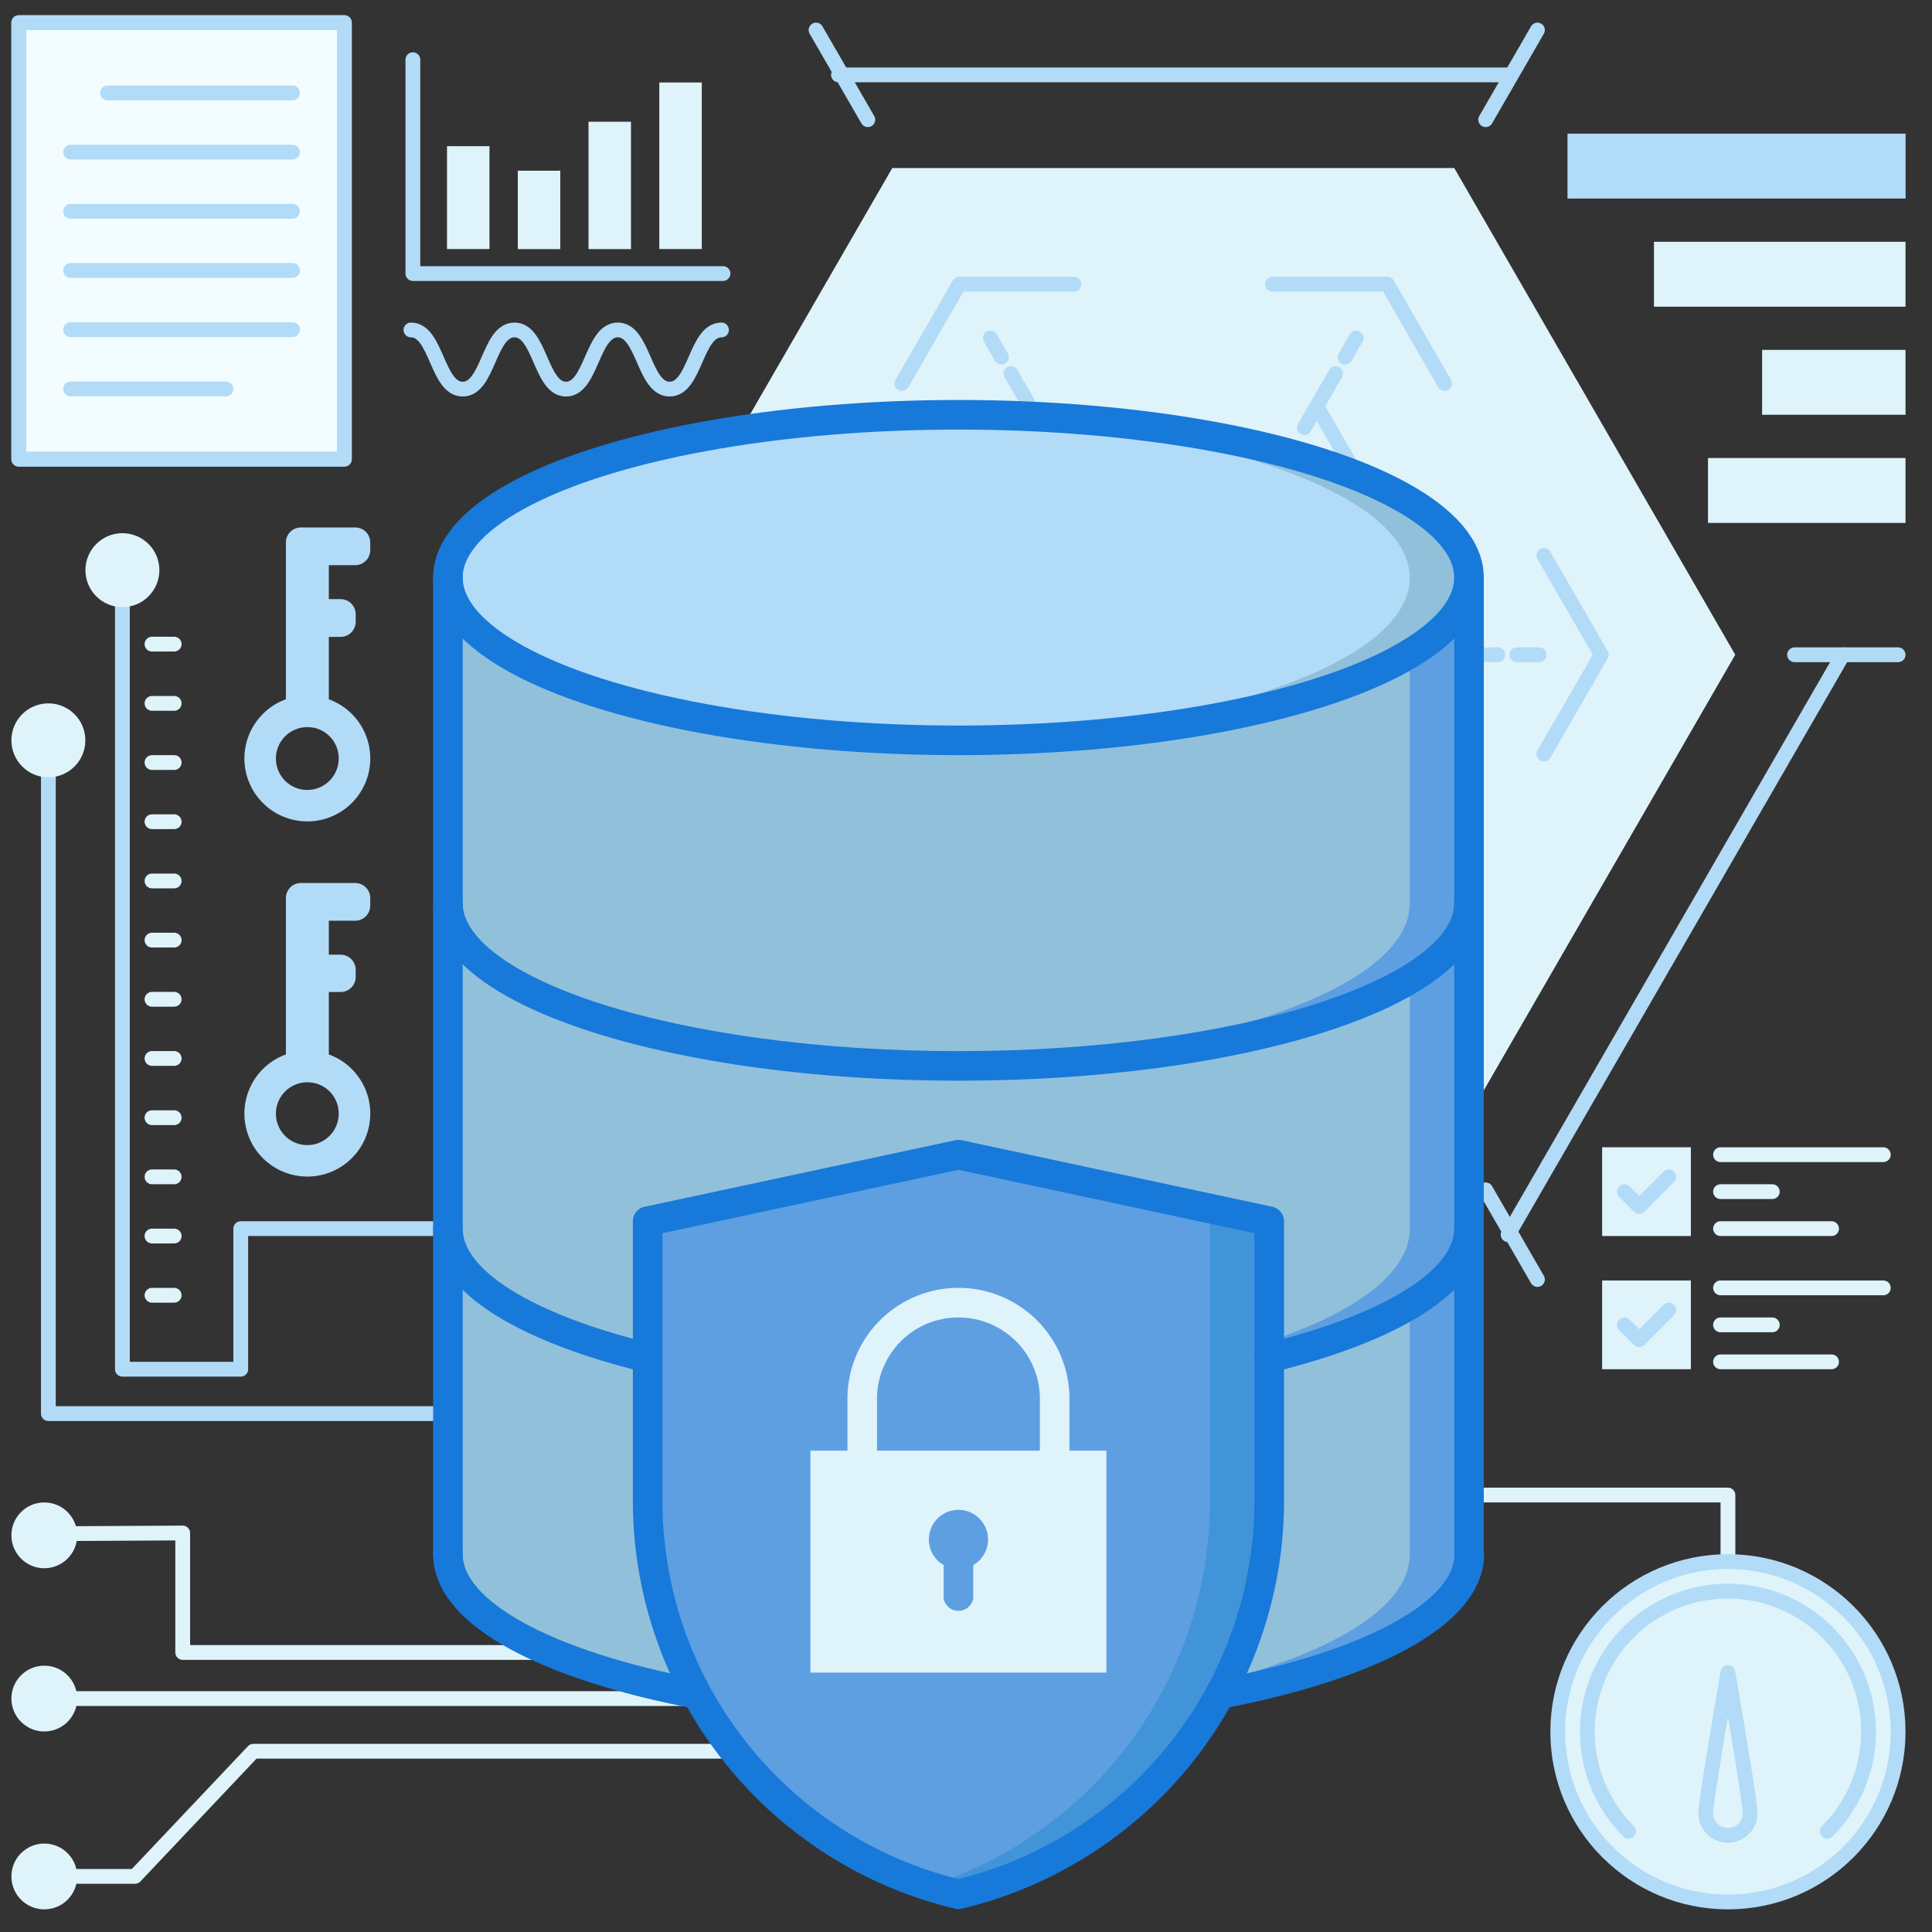 <svg xmlns="http://www.w3.org/2000/svg" id="Layer_1" data-name="Layer 1" viewBox="0 0 256 256"><rect x="0" y="0" width="256" height="256" fill="#333333" stroke="none"/><defs><style>.cls-1,.cls-10,.cls-2,.cls-4,.cls-8{fill:none;}.cls-1,.cls-11,.cls-4{stroke:#b2dbf7;}.cls-1,.cls-11,.cls-2,.cls-4,.cls-8{stroke-linecap:round;stroke-linejoin:round;}.cls-1,.cls-11,.cls-2,.cls-4{stroke-width:1.96px;}.cls-10,.cls-2{stroke:#dff3fa;}.cls-3{fill:#dff3fa;}.cls-4{stroke-dasharray:1.01 0.76 2.53 1.01;}.cls-5{fill:#b2dbf7;}.cls-6{fill:#91c0db;}.cls-7{fill:#5e9fe1;}.cls-8{stroke:#1779da;}.cls-10,.cls-8{stroke-width:3.92px;}.cls-9{fill:#4194d8;}.cls-10{stroke-miterlimit:10;}.cls-11{fill:#f3fcff;}</style></defs><title>server lock</title><polyline class="cls-1" points="16.22 77.51 16.22 181.43 31.9 181.43 31.9 162.8 72.1 162.8"></polyline><polyline class="cls-1" points="6.41 101.04 6.41 187.31 64.25 187.31 64.25 168.69"></polyline><line class="cls-2" x1="23.08" y1="171.63" x2="20.14" y2="171.63"></line><line class="cls-2" x1="23.08" y1="163.78" x2="20.14" y2="163.78"></line><line class="cls-2" x1="23.08" y1="155.94" x2="20.14" y2="155.94"></line><line class="cls-2" x1="23.08" y1="148.1" x2="20.14" y2="148.1"></line><line class="cls-2" x1="23.08" y1="140.25" x2="20.14" y2="140.25"></line><line class="cls-2" x1="23.08" y1="132.41" x2="20.14" y2="132.41"></line><line class="cls-2" x1="23.08" y1="124.57" x2="20.14" y2="124.57"></line><line class="cls-2" x1="23.08" y1="116.73" x2="20.14" y2="116.73"></line><line class="cls-2" x1="23.08" y1="108.88" x2="20.14" y2="108.88"></line><line class="cls-2" x1="23.08" y1="101.04" x2="20.14" y2="101.04"></line><line class="cls-2" x1="23.08" y1="93.2" x2="20.14" y2="93.2"></line><line class="cls-2" x1="23.08" y1="85.35" x2="20.14" y2="85.35"></line><circle class="cls-3" cx="6.41" cy="98.1" r="4.9"></circle><circle class="cls-3" cx="16.22" cy="75.55" r="4.9"></circle><circle class="cls-3" cx="5.87" cy="203.44" r="4.36"></circle><polyline class="cls-2" points="131.14 232.05 33.57 232.05 17.89 248.63 5 248.63"></polyline><line class="cls-2" x1="138.99" y1="225.07" x2="6.75" y2="225.07"></line><polyline class="cls-2" points="138.99 218.96 24.21 218.96 24.21 203.13 6.13 203.23"></polyline><circle class="cls-3" cx="5.87" cy="225.07" r="4.36"></circle><circle class="cls-3" cx="5.87" cy="248.64" r="4.36"></circle><polyline class="cls-2" points="228.96 210.84 228.96 206.92 228.96 198.1 186.8 198.1"></polyline><circle class="cls-3" cx="228.96" cy="229.47" r="22.55"></circle><circle class="cls-1" cx="228.96" cy="229.47" r="22.55"></circle><path class="cls-1" d="M242.13,242.64a18.63,18.63,0,1,0-26.34,0"></path><path class="cls-1" d="M231.9,240.25a2.94,2.94,0,1,1-5.88,0c0-1.62,2.94-18.62,2.94-18.62S231.9,238.63,231.9,240.25Z"></path><polygon class="cls-3" points="118.23 151.25 192.7 151.25 229.93 86.76 192.7 22.27 118.23 22.27 81 86.76 118.23 151.25"></polygon><polyline class="cls-1" points="199.83 163.6 228.35 114.2 244.19 86.76"></polyline><line class="cls-1" x1="66.74" y1="86.76" x2="111.1" y2="163.6"></line><line class="cls-1" x1="199.83" y1="9.92" x2="111.1" y2="9.92"></line><line class="cls-1" x1="251.51" y1="86.76" x2="237.79" y2="86.76"></line><line class="cls-1" x1="74.05" y1="86.76" x2="60.33" y2="86.76"></line><line class="cls-1" x1="203.72" y1="3.98" x2="196.86" y2="15.86"></line><line class="cls-1" x1="114.99" y1="157.66" x2="108.13" y2="169.54"></line><line class="cls-1" x1="203.72" y1="169.54" x2="196.86" y2="157.66"></line><line class="cls-1" x1="114.99" y1="15.86" x2="108.13" y2="3.98"></line><line class="cls-1" x1="203.94" y1="86.76" x2="201" y2="86.76"></line><line class="cls-4" x1="198.47" y1="86.76" x2="193.67" y2="86.76"></line><line class="cls-1" x1="193.16" y1="86.76" x2="190.22" y2="86.76"></line><line class="cls-1" x1="106.98" y1="86.76" x2="109.93" y2="86.76"></line><line class="cls-4" x1="112.45" y1="86.76" x2="117.26" y2="86.76"></line><line class="cls-1" x1="117.76" y1="86.76" x2="120.7" y2="86.76"></line><line class="cls-1" x1="131.22" y1="128.75" x2="132.69" y2="126.2"></line><line class="cls-4" x1="133.96" y1="124.01" x2="136.36" y2="119.85"></line><line class="cls-1" x1="136.61" y1="119.41" x2="138.08" y2="116.86"></line><line class="cls-1" x1="179.7" y1="44.78" x2="178.23" y2="47.32"></line><line class="cls-4" x1="176.97" y1="49.51" x2="174.57" y2="53.67"></line><line class="cls-1" x1="174.31" y1="54.11" x2="172.84" y2="56.66"></line><line class="cls-1" x1="131.22" y1="44.78" x2="132.69" y2="47.32"></line><line class="cls-4" x1="133.96" y1="49.51" x2="136.36" y2="53.67"></line><line class="cls-1" x1="136.61" y1="54.11" x2="138.08" y2="56.66"></line><line class="cls-1" x1="179.7" y1="128.75" x2="178.23" y2="126.2"></line><line class="cls-4" x1="176.97" y1="124.01" x2="174.57" y2="119.85"></line><line class="cls-1" x1="174.31" y1="119.41" x2="172.84" y2="116.86"></line><polyline class="cls-1" points="191.42 50.81 183.82 37.65 168.62 37.65"></polyline><polyline class="cls-1" points="204.58 99.92 212.18 86.76 204.58 73.6"></polyline><polyline class="cls-1" points="168.62 135.88 183.82 135.88 191.42 122.72"></polyline><polyline class="cls-1" points="119.51 122.72 127.11 135.88 142.3 135.88"></polyline><polyline class="cls-1" points="142.3 37.65 127.11 37.65 119.51 50.81"></polyline><polyline class="cls-1" points="106.35 73.6 98.75 86.76 106.35 99.92"></polyline><polyline class="cls-1" points="174.48 119.69 193.49 86.76 174.48 53.83"></polyline><polyline class="cls-1" points="136.45 53.83 117.44 86.76 136.45 119.69"></polyline><ellipse class="cls-5" cx="127" cy="76.53" rx="67.65" ry="21.57"></ellipse><path class="cls-6" d="M194.65,76.53c0,11.91-30.29,21.57-67.65,21.57-1.31,0-2.63,0-3.92,0,35.54-.65,63.72-10,63.72-21.53S158.62,55.65,123.08,55c1.29,0,2.61,0,3.92,0C164.36,55,194.65,64.62,194.65,76.53Z"></path><path class="cls-6" d="M194.65,76.53v43.14c0,11.91-30.29,21.57-67.65,21.57s-67.65-9.66-67.65-21.57V76.53C59.35,88.44,89.64,98.1,127,98.1S194.65,88.44,194.65,76.53Z"></path><path class="cls-7" d="M194.65,76.53v43.14c0,11.91-30.29,21.57-67.65,21.57-1.31,0-2.63,0-3.92,0,35.54-.65,63.72-10,63.72-21.53v-33C191.81,83.62,194.65,80.18,194.65,76.53Z"></path><path class="cls-6" d="M194.65,119.67V162.8c0,11.92-30.29,21.57-67.65,21.57s-67.65-9.65-67.65-21.57V119.67c0,11.91,30.29,21.57,67.65,21.57S194.65,131.58,194.65,119.67Z"></path><path class="cls-7" d="M194.65,119.67V162.8c0,11.92-30.29,21.57-67.65,21.57-1.31,0-2.63,0-3.92,0,35.54-.64,63.72-10,63.72-21.53V129.75C191.81,126.75,194.65,123.31,194.65,119.67Z"></path><path class="cls-6" d="M194.65,162.8v43.14c0,11.91-30.29,21.57-67.65,21.57s-67.65-9.66-67.65-21.57V162.8c0,11.92,30.29,21.57,67.65,21.57S194.65,174.72,194.65,162.8Z"></path><path class="cls-7" d="M194.65,162.8v43.14c0,11.91-30.29,21.57-67.65,21.57-1.31,0-2.63,0-3.92,0,35.54-.65,63.72-10,63.72-21.53V172.89C191.81,169.89,194.65,166.45,194.65,162.8Z"></path><ellipse class="cls-8" cx="127" cy="76.53" rx="67.65" ry="21.57"></ellipse><path class="cls-8" d="M194.65,119.67c0,11.91-30.29,21.57-67.65,21.57s-67.65-9.66-67.65-21.57"></path><path class="cls-8" d="M59.35,162.8c0,7,10.38,13.18,26.47,17.12"></path><path class="cls-8" d="M59.35,205.94c0,7.87,13.22,14.76,33,18.52"></path><path class="cls-8" d="M161.69,224.46c19.74-3.76,33-10.65,33-18.52"></path><path class="cls-7" d="M127,251h0a53.6,53.6,0,0,1-41.18-52.13V161.82L127,153l41.18,8.82v37.09A53.6,53.6,0,0,1,127,251Z"></path><path class="cls-9" d="M168.18,161.82v37.09A53.59,53.59,0,0,1,127,251c-1.33-.31-2.64-.68-3.92-1.09a53.59,53.59,0,0,0,37.25-51V161.82l-37.25-8L127,153Z"></path><path class="cls-8" d="M127,251h0a53.6,53.6,0,0,1-41.18-52.13V161.82L127,153l41.18,8.82v37.09A53.6,53.6,0,0,1,127,251Z"></path><rect class="cls-3" x="107.39" y="192.22" width="39.22" height="29.41"></rect><path class="cls-7" d="M130.92,204a3.92,3.92,0,1,0-5.88,3.38v4.46a2,2,0,0,0,3.92,0v-4.46A3.9,3.9,0,0,0,130.92,204Z"></path><path class="cls-10" d="M114.25,194.18v-8.83A12.74,12.74,0,0,1,127,172.61h0a12.74,12.74,0,0,1,12.75,12.74v8.83"></path><line class="cls-8" x1="59.35" y1="205.94" x2="59.35" y2="76.53"></line><path class="cls-8" d="M168.18,179.92c16.09-3.94,26.47-10.15,26.47-17.12"></path><polyline class="cls-8" points="194.65 205.94 194.65 162.8 194.65 119.67 194.65 76.53"></polyline><rect class="cls-3" x="235.11" y="51.91" width="8.6" height="26.17" transform="translate(174.41 304.4) rotate(-90)"></rect><rect class="cls-3" x="238.69" y="41.16" width="8.6" height="19" transform="translate(192.33 293.65) rotate(-90)"></rect><rect class="cls-3" x="231.52" y="19.67" width="8.6" height="33.33" transform="translate(199.49 272.16) rotate(-90)"></rect><rect class="cls-5" x="225.79" y="-0.39" width="8.6" height="44.8" transform="translate(208.09 252.1) rotate(-90)"></rect><path class="cls-1" d="M54.45,43.72c3.43,0,3.43,7.84,6.86,7.84s3.43-7.84,6.86-7.84S71.6,51.56,75,51.56s3.43-7.84,6.86-7.84,3.44,7.84,6.87,7.84,3.43-7.84,6.87-7.84"></path><rect class="cls-3" x="212.29" y="152.02" width="11.76" height="11.76"></rect><polyline class="cls-1" points="215.24 157.9 217.2 159.86 221.12 155.94"></polyline><line class="cls-2" x1="227.98" y1="157.9" x2="234.84" y2="157.9"></line><line class="cls-2" x1="227.98" y1="162.8" x2="242.69" y2="162.8"></line><line class="cls-2" x1="227.98" y1="153" x2="249.55" y2="153"></line><rect class="cls-3" x="212.29" y="169.67" width="11.76" height="11.76"></rect><polyline class="cls-1" points="215.24 175.55 217.2 177.51 221.12 173.59"></polyline><line class="cls-2" x1="227.98" y1="175.55" x2="234.84" y2="175.55"></line><line class="cls-2" x1="227.98" y1="180.45" x2="242.69" y2="180.45"></line><line class="cls-2" x1="227.98" y1="170.65" x2="249.55" y2="170.65"></line><path class="cls-5" d="M37.88,139.72a8.34,8.34,0,1,0,5.69,0v-8.27h1.56a2,2,0,0,0,2-2v-.95a2,2,0,0,0-2-2H43.57V122h3.49a2,2,0,0,0,2-2v-1a2,2,0,0,0-2-2H39.88a2,2,0,0,0-2,2Zm7,7.82a4.16,4.16,0,1,1-4.13-4.13A4.13,4.13,0,0,1,44.88,147.54Z"></path><path class="cls-5" d="M37.88,92.66a8.34,8.34,0,1,0,5.69,0V84.39h1.56a2,2,0,0,0,2-2v-1a2,2,0,0,0-2-2H43.57V74.89h3.49a2,2,0,0,0,2-2v-1a2,2,0,0,0-2-2H39.88a2,2,0,0,0-2,2Zm7,7.83a4.16,4.16,0,1,1-4.13-4.14A4.13,4.13,0,0,1,44.88,100.49Z"></path><rect class="cls-11" x="2.49" y="3" width="43.14" height="57.84"></rect><rect class="cls-1" x="2.49" y="3" width="43.14" height="57.84"></rect><line class="cls-1" x1="14.25" y1="12.31" x2="38.76" y2="12.31"></line><line class="cls-1" x1="9.35" y1="20.16" x2="38.76" y2="20.16"></line><line class="cls-1" x1="9.35" y1="28" x2="38.76" y2="28"></line><line class="cls-1" x1="9.35" y1="35.84" x2="38.76" y2="35.84"></line><line class="cls-1" x1="9.35" y1="43.69" x2="38.76" y2="43.69"></line><line class="cls-1" x1="9.35" y1="51.53" x2="29.94" y2="51.53"></line><rect class="cls-3" x="59.23" y="19.37" width="5.63" height="13.63"></rect><rect class="cls-3" x="68.61" y="22.62" width="5.63" height="10.39"></rect><rect class="cls-3" x="77.98" y="16.13" width="5.63" height="16.88"></rect><rect class="cls-3" x="87.36" y="10.93" width="5.63" height="22.07"></rect><polyline class="cls-1" points="54.71 7.91 54.71 36.25 95.8 36.25"></polyline></svg>